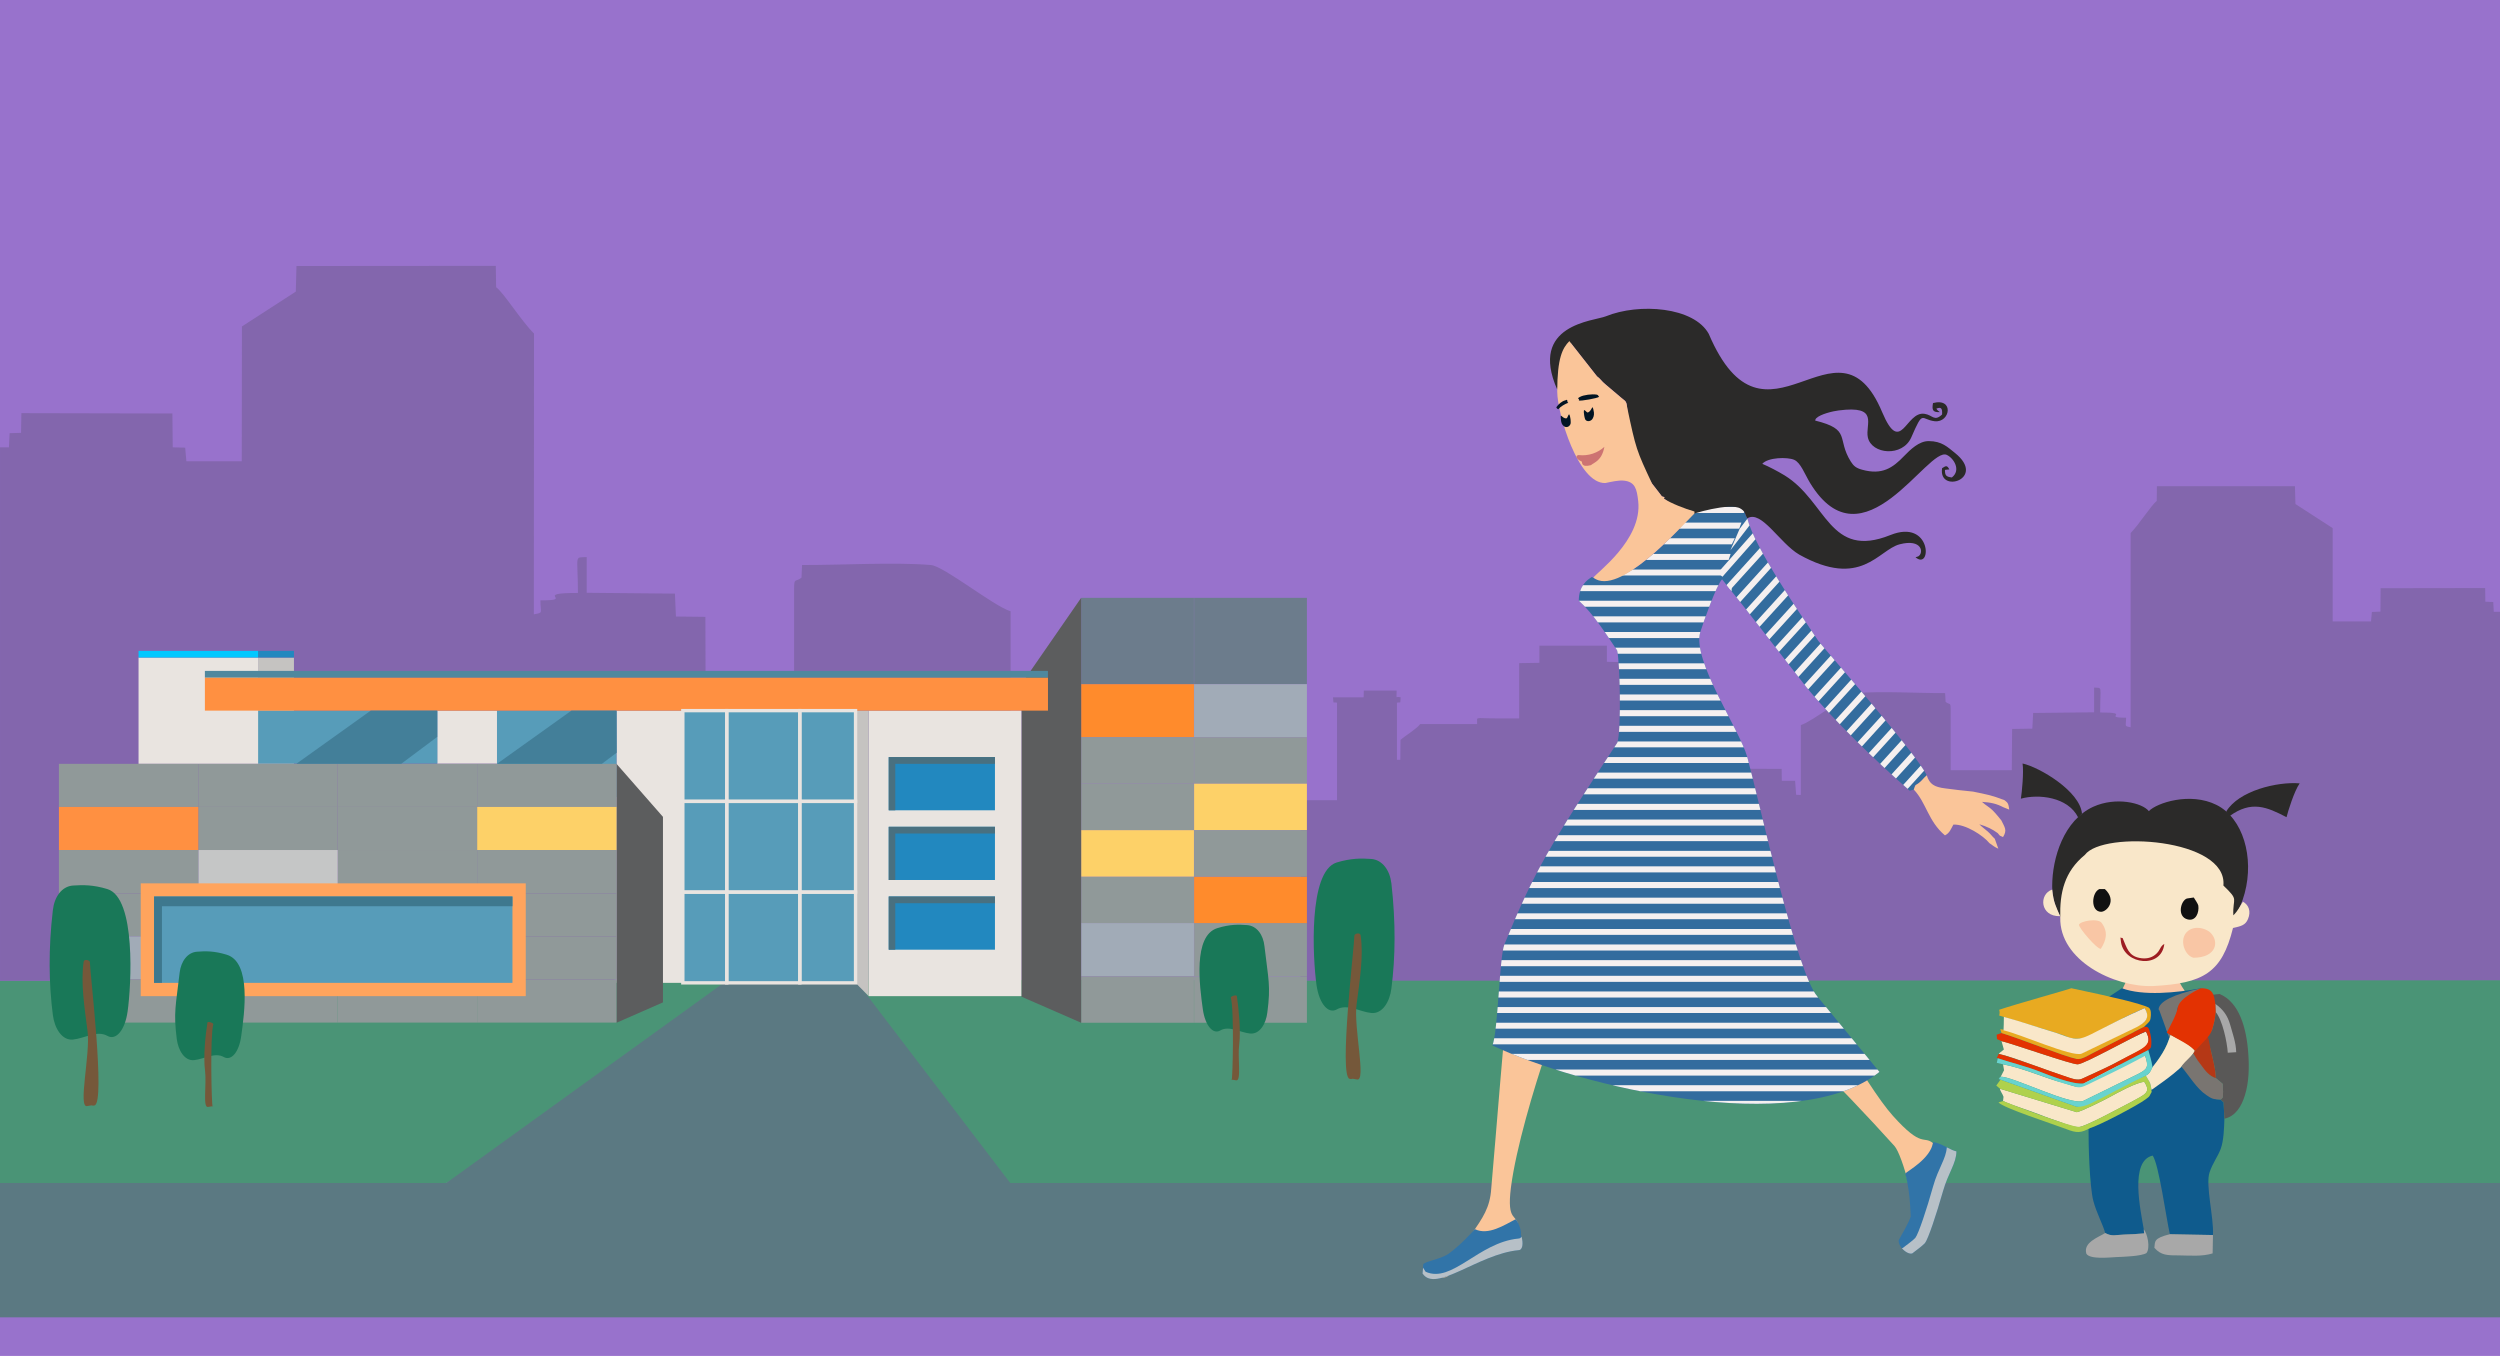 <?xml version="1.0" encoding="UTF-8"?>
<!DOCTYPE svg PUBLIC "-//W3C//DTD SVG 1.1//EN" "http://www.w3.org/Graphics/SVG/1.1/DTD/svg11.dtd">
<!-- Creator: CorelDRAW X7 -->
<svg xmlns="http://www.w3.org/2000/svg" xml:space="preserve" width="148.497mm" height="80.541mm" version="1.1" style="shape-rendering:geometricPrecision; text-rendering:geometricPrecision; image-rendering:optimizeQuality; fill-rule:evenodd; clip-rule:evenodd"
viewBox="0 0 14850 8054"
 xmlns:xlink="http://www.w3.org/1999/xlink">
 <defs>
  <style type="text/css">
   <![CDATA[
    .str0 {stroke:#E9E4E0;stroke-width:20}
    .fil7 {fill:none}
    .fil40 {fill:#C5C6C6}
    .fil9 {fill:#CD7372}
    .fil34 {fill:#E9E4E0}
    .fil26 {fill:#C5C3C1}
    .fil36 {fill:#00C8FF}
    .fil10 {fill:#011423}
    .fil14 {fill:#0F5B8D}
    .fil24 {fill:#111111}
    .fil44 {fill:#197858}
    .fil27 {fill:#2288BF}
    .fil8 {fill:#2B2A29}
    .fil11 {fill:#3174A8}
    .fil5 {fill:#336C9E}
    .fil42 {fill:#3E788E}
    .fil43 {fill:#437F99}
    .fil39 {fill:#497080}
    .fil2 {fill:#4A9476}
    .fil38 {fill:#4F889E}
    .fil35 {fill:#579CB9}
    .fil15 {fill:#595857}
    .fil1 {fill:#5B7982}
    .fil33 {fill:#5C5D5E}
    .fil22 {fill:#68D3CF}
    .fil28 {fill:#6C7C8C}
    .fil45 {fill:#75583A}
    .fil21 {fill:#797571}
    .fil3 {fill:#8366AD}
    .fil31 {fill:#909999}
    .fil0 {fill:#9872CC}
    .fil25 {fill:#9D1D22}
    .fil30 {fill:#A1ABB7}
    .fil20 {fill:#A8A8A8}
    .fil17 {fill:#AFD14C}
    .fil23 {fill:#B53816}
    .fil12 {fill:#B7C0C7}
    .fil18 {fill:#E33202}
    .fil19 {fill:#E8AA21}
    .fil6 {fill:#F5F0F0}
    .fil13 {fill:#F9C6A5}
    .fil16 {fill:#F9E7C9}
    .fil4 {fill:#FAC599}
    .fil32 {fill:#FDD168}
    .fil29 {fill:#FF8B2C}
    .fil37 {fill:#FF9041}
    .fil41 {fill:#FFA45D}
   ]]>
  </style>
    <clipPath id="id0">
     <path d="M10068 3028c-12,25 -425,523 -612,399 -28,17 -78,52 -78,141 87,78 162,198 228,296 17,75 25,477 1,547 -403,615 -488,752 -671,1199 -30,74 -37,514 -71,600 514,243 1806,553 2299,157l-368 -447c-126,-144 -343,-1152 -417,-1423 -46,-165 -330,-575 -279,-743 20,-63 95,-277 129,-313 171,211 334,428 502,642 156,191 418,444 613,614l24 -7c12,-38 8,-20 36,-44 16,-14 22,-24 41,-41 -66,-135 -585,-724 -644,-798 -114,-170 -379,-555 -422,-728 -18,-29 -8,-42 -44,-64 -66,-41 -246,-1 -267,13z"/>
    </clipPath>
 </defs>
 <g id="Слой_x0020_1">
  <rect class="fil0" width="14850" height="8054"/>
  <polygon class="fil1" points="0,7825 14850,7825 14850,7027 7206,7027 5160,5641 5082,5562 4187,5562 2651,7027 0,7027 "/>
  <polygon class="fil2" points="0,7027 0,5825 4317,5825 2651,7027 "/>
  <polygon class="fil2" points="14850,7027 14850,5822 5082,5822 6001,7027 "/>
  <path class="fil3" d="M14850 5822l-7125 3 3 -1072 214 0 0 -579c-27,-7 -19,14 -24,-32l182 0 1 -40 195 0c0,59 -7,31 24,40 -4,45 3,25 -22,32l0 339 20 0 1 -118c30,-27 93,-63 117,-94l338 0c2,-47 -21,-34 106,-34 48,0 96,0 144,0l0 -328 120 -2 0 -102 401 0 0 96 176 3 0 842 129 3 0 282 82 2c4,-434 -37,-310 148,-468 19,-16 31,-29 66,-29l437 1 1 71 79 0 6 83 28 1 0 -415c71,-22 273,-185 328,-190 151,-13 371,1 529,0l3 52c24,20 30,-1 30,44l0 362 363 0 2 -245 120 -2 5 -93 362 -4 0 -147c52,4 36,-14 36,148 194,0 5,31 154,31 0,53 -13,49 27,57l0 -1154c50,-50 124,-168 155,-190l1 -88 820 0 3 106 221 143 0 554 228 0 5 -56 51 -2 1 -139 621 -1 1 81 47 2 3 58 37 0 0 2188z"/>
  <g id="_1972300720">
   <path class="fil4" d="M11253 6807c48,53 141,399 117,493 1,20 -23,47 -27,66 -18,34 50,-30 78,-46 18,-23 49,-340 45,-363l16 -167c-58,-47 -63,33 -238,-162 -168,-187 -467,-760 -582,-860 -45,-38 -132,-80 -190,-112 -129,-71 -91,-23 -147,-165l8 -7c1,-1 3,-3 5,-4l-219 38 -64 2c9,20 -2,2 11,20l76 100c31,40 58,80 92,116 339,345 696,692 1019,1051z"/>
   <path class="fil4" d="M9189 6235c70,-207 70,-229 25,-430 -40,-185 -61,-86 91,-372 15,-29 57,-96 60,-121 -55,38 -115,66 -177,98 -37,19 -149,70 -188,80 12,38 -18,127 -22,177 -6,67 -10,131 -16,197 -39,398 -69,797 -104,1195 -7,114 -50,175 -120,275 -46,66 -73,102 -126,156l-48 41c-2,1 -4,2 -5,3 -1,1 -108,28 -109,30l34 27c134,-3 88,6 166,-49 78,-55 300,-220 369,-254 -5,-84 -71,-20 -44,-235 30,-232 134,-582 214,-818z"/>
   <path class="fil5" d="M10068 3028c-12,25 -425,523 -612,399 -28,17 -78,52 -78,141 87,78 162,198 228,296 17,75 25,477 1,547 -403,615 -488,752 -671,1199 -30,74 -37,514 -71,600 514,243 1806,553 2299,157l-368 -447c-126,-144 -343,-1152 -417,-1423 -46,-165 -330,-575 -279,-743 20,-63 95,-277 129,-313 171,211 334,428 502,642 156,191 418,444 613,614l24 -7c12,-38 8,-20 36,-44 16,-14 22,-24 41,-41 -66,-135 -585,-724 -644,-798 -114,-170 -379,-555 -422,-728 -18,-29 -8,-42 -44,-64 -66,-41 -246,-1 -267,13z"/>
   <g style="clip-path:url(#id0)">
    <g>
     <path id="1" class="fil6" d="M8345 3011l2014 0 0 36 -2014 0 0 -36zm283 3620l2536 0 0 36 -2536 0 0 -36zm0 -92l2536 0 0 35 -2536 0 0 -35zm0 -93l2536 0 0 36 -2536 0 0 -36zm0 -93l2536 0 0 36 -2536 0 0 -36zm0 -93l2536 0 0 36 -2536 0 0 -36zm0 -93l2536 0 0 36 -2536 0 0 -36zm0 -92l2536 0 0 35 -2536 0 0 -35zm0 -93l2536 0 0 35 -2536 0 0 -35zm0 -93l2536 0 0 36 -2536 0 0 -36zm0 -93l2536 0 0 36 -2536 0 0 -36zm0 -93l2536 0 0 36 -2536 0 0 -36zm0 -93l2536 0 0 36 -2536 0 0 -36zm0 -92l2536 0 0 35 -2536 0 0 -35zm0 -93l2536 0 0 35 -2536 0 0 -35zm0 -93l2536 0 0 36 -2536 0 0 -36zm0 -93l2536 0 0 36 -2536 0 0 -36zm0 -93l2536 0 0 36 -2536 0 0 -36zm0 -92l2536 0 0 35 -2536 0 0 -35zm0 -93l2536 0 0 35 -2536 0 0 -35zm0 -93l2536 0 0 36 -2536 0 0 -36zm0 -93l2536 0 0 36 -2536 0 0 -36zm0 -93l2536 0 0 36 -2536 0 0 -36zm0 -93l2536 0 0 36 -2536 0 0 -36zm451 -92l1553 0 0 35 -1553 0 0 -35zm0 -93l1553 0 0 35 -1553 0 0 -35zm0 -93l1553 0 0 36 -1553 0 0 -36zm-922 -93l2229 0 0 36 -2229 0 0 -36zm16 -93l2229 0 0 36 -2229 0 0 -36zm16 -93l2229 0 0 36 -2229 0 0 -36zm16 -92l2229 0 0 35 -2229 0 0 -35zm16 -93l2229 0 0 36 -2229 0 0 -36zm8 -93l2014 0 0 36 -2014 0 0 -36zm15 -93l2013 0 0 36 -2013 0 0 -36zm14 -93l2014 0 0 36 -2014 0 0 -36zm15 -92l2013 0 0 35 -2013 0 0 -35zm14 -93l1956 0 -7 35 -1949 0 0 -35zm15 -93l1978 0 -12 36 -1966 0 0 -36zm14 -93l1989 0 -18 36 -1971 0 0 -36zm15 -93l2013 0 -13 36 -2000 0 0 -36z"/>
     <path class="fil6" d="M10279 3268l221 -287 -26 -25 -141 186 -54 126zm-48 158l335 -380 -25 -25 -336 380 26 25zm-20 151l422 -466 -26 -25 -421 466 25 25zm67 64l421 -466 -26 -24 -421 466 26 24zm38 94l449 -495 -25 -25 -450 495 26 25zm66 65l450 -495 -26 -25 -449 495 25 25zm67 65l449 -495 -25 -25 -450 495 26 25zm66 64l450 -494 -26 -25 -450 495 26 24zm66 65l450 -494 -25 -25 -450 494 25 25zm67 65l450 -495 -26 -25 -450 495 26 25zm66 65l450 -495 -25 -25 -450 495 25 25zm67 65l450 -495 -26 -25 -450 495 26 25zm66 64l450 -494 -26 -25 -449 495 25 24zm67 65l450 -494 -26 -25 -450 494 26 25zm66 65l450 -495 -26 -25 -449 495 25 25zm67 65l449 -495 -25 -25 -450 495 26 25zm66 65l450 -495 -26 -25 -450 495 26 25zm67 65l449 -495 -25 -25 -450 495 26 25zm66 64l450 -494 -26 -25 -450 494 26 25zm66 65l450 -495 -25 -25 -450 495 25 25zm67 65l450 -495 -26 -25 -450 495 26 25zm66 65l450 -495 -25 -25 -450 495 25 25zm67 65l450 -495 -26 -25 -450 495 26 25z"/>
    </g>
   </g>
   <path class="fil7" d="M10068 3028c-12,25 -425,523 -612,399 -28,17 -78,52 -78,141 87,78 162,198 228,296 17,75 25,477 1,547 -403,615 -488,752 -671,1199 -30,74 -37,514 -71,600 514,243 1806,553 2299,157l-368 -447c-126,-144 -343,-1152 -417,-1423 -46,-165 -330,-575 -279,-743 20,-63 95,-277 129,-313 171,211 334,428 502,642 156,191 418,444 613,614l24 -7c12,-38 8,-20 36,-44 16,-14 22,-24 41,-41 -66,-135 -585,-724 -644,-798 -114,-170 -379,-555 -422,-728 -18,-29 -8,-42 -44,-64 -66,-41 -246,-1 -267,13z"/>
   <path class="fil8" d="M9250 2314l80 -277 156 198c23,17 27,29 48,46l98 83c20,18 29,15 33,54 3,29 8,60 5,87l16 64c46,124 38,169 127,303l48 62c17,22 5,11 26,19l-3 9c40,27 85,74 142,91l0 12c18,-13 252,-82 313,-44 32,19 23,31 40,58 83,-53 192,147 308,215 369,206 470,-28 597,-61 134,-35 145,52 110,72l-16 5c98,83 98,-231 -149,-132 -363,146 -377,-199 -628,-354 -43,-26 -93,-52 -133,-69 34,-39 149,-41 189,-24 39,17 62,83 95,138 314,514 700,-220 812,-167 42,20 86,91 30,134 -34,-4 -41,-12 -41,-44 6,-2 -4,-1 17,-3 12,-2 -1,2 9,-1 -13,-24 -19,-23 -43,-7 -24,155 268,63 76,-91 -43,-34 -77,-70 -156,-70 -57,0 -108,50 -146,89 -67,70 -130,114 -249,81 -37,-10 -51,-23 -67,-48 -87,-139 5,-190 -212,-244 6,-14 -3,-3 7,-14 24,-24 98,-42 132,-46 245,-32 157,82 174,160 22,101 206,118 258,0 73,-168 55,-106 139,-96 93,10 117,-141 -10,-108 -7,40 -3,56 41,54 -9,-7 -16,-11 -21,-21 29,-11 36,-2 34,35 -47,44 -56,3 -104,-4 -113,-18 -140,255 -252,-10 -268,-640 -693,325 -1030,-465 -88,-160 -413,-185 -612,-104 -69,28 -459,47 -288,435z"/>
   <path class="fil4" d="M10065 3050l0 -12c-57,-16 -141,-49 -181,-76l3 -9c-21,-8 -9,3 -26,-19l-48 -62c-93,-199 -95,-203 -148,-454 -4,-39 -13,-36 -33,-54l-98 -83c-21,-17 -25,-29 -48,-46l-164 -209c-40,41 -72,98 -72,300 0,129 125,550 286,543 35,-7 79,-18 112,-14 65,8 75,50 83,122 26,232 -254,429 -266,454 149,117 509,-291 600,-381z"/>
   <path class="fil4" d="M11368 4690c75,79 85,188 185,272 28,-14 35,-37 50,-64 72,-4 179,66 214,110 18,12 32,25 53,33l-21 -59c-17,-15 -25,-29 -43,-44 -18,-16 -30,-23 -49,-42 45,13 79,30 110,53 16,20 8,12 31,23 26,-42 10,-57 -10,-99 -13,-16 -32,-40 -52,-60 -19,-19 -39,-28 -63,-50 52,3 87,11 127,32l35 14c-5,-37 -8,-40 -28,-56 -77,-30 -110,-35 -187,-51 -56,-5 -110,-12 -165,-19 -65,-8 -94,-25 -110,-78 -19,17 -25,27 -41,41 -28,24 -24,6 -36,44z"/>
   <path class="fil9" d="M9450 2763c20,-17 65,-26 80,-109 -38,35 -93,56 -153,49 -17,1 -22,21 19,39 3,3 -6,37 54,21z"/>
   <path class="fil10" d="M9378 2379c12,4 109,-13 121,-22 -6,-4 -4,-11 -14,-13 -29,-5 -79,2 -99,13 -26,13 1,11 -8,22z"/>
   <path class="fil10" d="M9432 2450c-10,3 -31,-43 -22,17 1,7 3,15 5,21 4,13 22,19 38,7 11,-9 17,-28 15,-45 -11,-63 -7,-11 -36,0z"/>
   <path class="fil10" d="M9316 2393c-18,4 -49,24 -60,38 0,0 -15,-7 -10,-14 10,-15 32,-35 52,-39 19,-11 6,10 18,15z"/>
   <path class="fil10" d="M9305 2485c9,-2 15,-55 24,5 1,8 1,15 1,22 -1,14 -15,28 -31,24 -13,-3 -24,-17 -26,-34 -8,-64 3,-14 32,-17z"/>
   <path class="fil11" d="M11317 6971c35,120 32,295 33,253 -6,29 -58,118 -72,143 -2,44 57,88 81,78 13,-10 63,-47 75,-61 19,-23 68,-170 107,-307 31,-110 80,-167 80,-238 -34,-7 -95,-51 -138,-55 -15,100 -154,172 -166,187z"/>
   <path class="fil12" d="M11297 7414c19,23 47,37 62,31 13,-10 63,-47 75,-61 19,-23 68,-170 107,-307 31,-110 80,-167 80,-238 -15,-3 -36,-13 -57,-24 -4,68 -51,124 -81,231 -38,136 -87,283 -106,307 -12,14 -62,50 -75,60 -2,1 -3,1 -5,1z"/>
   <path class="fil11" d="M8454 7511l-4 53c75,119 332,-115 569,-138 28,0 30,-46 15,-93 5,-24 -17,-79 -31,-91 -68,35 -163,98 -242,59 -19,20 -81,91 -155,145 -48,35 -146,46 -152,65z"/>
   <path class="fil12" d="M8453 7530l-3 34c75,119 332,-115 569,-138 26,0 30,-39 19,-81 -4,8 -11,12 -19,12 -237,23 -394,268 -551,197l-15 -24z"/>
   <g>
    <path class="fil13" d="M12557 5947c46,-51 72,-114 89,-164 66,0 95,74 283,0 -2,49 104,177 103,180 -30,81 -412,153 -475,-16z"/>
    <path class="fil14" d="M12406 6705c-1,93 6,339 28,427 20,75 56,138 71,192 41,22 60,11 113,9 39,-1 79,-3 118,-7l-2 -24c-19,-114 -85,-407 53,-438 37,53 80,371 102,467l256 5c6,-104 -46,-298 -20,-373 19,-56 48,-91 66,-139 18,-48 20,-122 22,-179l-5 -99c-10,-4 -11,-10 -16,-15 -47,-1 -40,-9 -74,-33 -41,-28 -73,-60 -100,-100 -18,-25 -35,-54 -61,-63 -21,13 -157,115 -178,132 -171,143 -168,130 -373,238zm355 -468l-11 5c14,30 28,66 32,102 37,-46 94,-123 109,-198 -13,-11 -6,-1 -17,-18 0,0 -8,-18 -9,-18l210 -240c-147,27 -345,47 -471,0l-86 57 243 310z"/>
    <path class="fil15" d="M13159 5963c1,38 1,16 2,48 -3,39 -10,70 -21,105 -9,25 -34,20 -36,54 6,41 21,37 28,68 4,18 8,34 12,50 9,41 17,75 18,116l41 34c0,15 2,33 2,46 0,45 -3,35 -14,47 6,5 7,11 17,15l5 99c66,-14 102,-74 122,-140 23,-74 26,-161 20,-244 -10,-154 -54,-309 -171,-357l-67 7c9,18 32,43 42,52z"/>
    <path class="fil16" d="M12580 6330l-204 106c-15,20 -20,25 -56,16 -18,-4 -35,-12 -61,-19 -107,-26 -233,-87 -361,-111l6 35 -20 39c64,-6 411,171 489,144l328 -161c52,-28 65,-38 41,-108 -73,5 -95,56 -162,59z"/>
    <path class="fil16" d="M11889 6184l14 50 -25 20c-1,1 -3,4 -5,6 84,17 300,105 425,144 39,12 59,10 79,-1 76,-35 156,-70 222,-107 133,-69 195,-81 148,-169 -61,22 -364,193 -405,195 -35,2 -382,-121 -453,-138z"/>
    <path class="fil16" d="M11880 6467c0,13 15,29 21,48l-3 25c74,33 150,53 224,83 39,16 69,25 111,40 31,11 84,34 118,31 43,-5 252,-119 306,-147 87,-47 122,-57 80,-121 -50,4 -159,65 -203,89 -32,18 -180,92 -199,91l-455 -139z"/>
    <path class="fil17" d="M11883 6413l-25 35 22 19 455 139c19,1 167,-73 199,-91 44,-24 153,-85 203,-89 42,64 4,74 -80,121 -49,24 -263,142 -306,147 -43,4 -410,-135 -453,-154l-27 8c27,33 322,128 401,158 66,26 89,24 144,-6 46,-11 280,-133 329,-170 32,-24 17,-13 36,-44 -9,-63 -8,-49 -35,-97 -90,34 -379,188 -411,185l-452 -161z"/>
    <path class="fil18" d="M11889 6136l-29 10 2 26 27 12c71,17 418,140 453,138 41,-2 344,-174 405,-195 47,88 -23,99 -148,169 -66,37 -146,72 -222,107 -20,10 -34,16 -83,-1 -124,-40 -336,-122 -421,-142 -8,11 -2,5 -12,24 8,5 210,63 254,81 58,23 197,78 261,71l204 -106 181 -93c1,-2 12,-7 16,-17 6,-38 -1,-73 -10,-101 -6,-19 -12,-21 -31,-20l-303 155c-45,24 -77,45 -107,33 -55,-9 -338,-122 -437,-151z"/>
    <path class="fil19" d="M12762 5984c-51,-23 -187,-57 -458,-114 -2,3 -336,96 -429,128 5,12 2,28 0,34 20,7 387,115 400,124 31,20 107,18 148,-6 92,-56 216,-119 316,-162 37,66 -9,92 -51,111l-324 157c-59,19 -393,-133 -482,-143l7 23c99,29 382,142 437,151 25,13 62,-9 107,-33l303 -155c27,-27 37,-31 39,-56 2,-12 5,-49 -13,-59z"/>
    <path class="fil20" d="M12505 7324c-42,26 -132,56 -112,123 21,35 137,22 177,20 47,-2 149,-5 180,-24 24,-31 6,-115 -16,-141l2 24c-39,4 -79,6 -118,7 -53,2 -72,13 -113,-9z"/>
    <path class="fil16" d="M12782 6344c-9,24 -17,36 -36,45 25,45 26,33 34,85 69,-50 194,-130 258,-231 -10,-17 -40,-39 -58,-51l-89 -46c-15,75 -72,152 -109,198z"/>
    <path class="fil20" d="M13145 7336l-256 -5c-96,24 -88,42 -92,81 40,45 76,45 151,45 63,1 135,7 195,-12l2 -109z"/>
    <path class="fil21" d="M12957 6335c47,55 90,130 148,169 34,23 40,26 86,27 11,-12 14,-2 14,-47 0,-13 -2,-31 -2,-46l-41 -34c-39,-12 -57,-43 -75,-68 -22,-30 -53,-57 -44,-93l-5 0c-23,37 -52,52 -81,92z"/>
    <path class="fil22" d="M12410 6438c71,-36 179,-83 332,-167 24,70 11,80 -41,108l-328 161c-78,27 -425,-150 -489,-144 -9,2 -5,10 -12,13l463 165c20,2 48,-3 80,-18 80,-37 207,-109 331,-167 19,-9 30,-25 40,-50 -6,-41 -16,-69 -25,-102l-385 199c-64,7 -203,-48 -261,-71 -76,-31 -188,-58 -248,-79l-6 27 37 9c143,27 281,96 422,130 30,12 47,7 90,-14z"/>
    <path class="fil20" d="M13161 6011c41,48 68,180 72,242l50 -3c-1,-57 -22,-113 -36,-164 -15,-53 -42,-91 -88,-123l2 48z"/>
    <path class="fil23" d="M13029 6257c24,44 29,46 50,75 18,25 44,60 83,72 -1,-41 -9,-75 -18,-116 -4,-16 -8,-32 -12,-50 -7,-31 -10,-55 -17,-79 -35,26 -80,83 -86,98z"/>
    <path class="fil21" d="M12822 5995l5 8c4,12 59,162 59,163l8 -21c21,-39 35,-118 42,-161l139 -114c-168,37 -249,79 -253,125z"/>
    <path class="fil16" d="M12739 5988c-114,50 -210,100 -319,156 -91,46 -111,23 -210,-10 -95,-28 -213,-69 -307,-94 0,11 -1,76 -2,80 99,22 404,159 463,139l324 -156c51,-26 89,-55 51,-115z"/>
    <path class="fil18" d="M12936 5984c-7,43 -45,111 -66,150l21 12c36,22 129,66 147,97 66,-73 89,-88 102,-127 11,-35 18,-66 21,-105l-2 -48c-8,-55 -13,-93 -84,-93 -7,1 -129,57 -139,114z"/>
    <g>
     <path class="fil8" d="M12764 4818c47,-49 245,-115 402,-37 316,158 265,929 -402,929 -234,0 -435,-108 -524,-265 -32,-55 -50,-116 -50,-181 0,-168 69,-392 244,-472 135,-61 292,-23 330,26z"/>
     <path class="fil16" d="M12238 5450c-6,254 318,415 551,407 298,-16 409,-77 475,-345 46,-10 74,-16 89,-53 19,-45 5,-84 -30,-103 -21,31 -27,51 -57,81 -5,-109 37,-85 -59,-177 26,-281 -716,-328 -823,-182 -121,99 -150,224 -146,372z"/>
     <path class="fil13" d="M13029 5689c140,-1 154,-99 100,-150 -12,-12 -65,-43 -117,-19 -77,38 -42,154 17,169z"/>
     <path class="fil13" d="M12479 5636c32,-51 45,-99 5,-154 -23,-31 -130,-10 -135,11 -1,18 105,144 130,143z"/>
     <path class="fil24" d="M13058 5379c-1,-9 -22,-40 -27,-48l-41 6c-38,14 -59,108 4,124 50,13 70,-42 64,-82z"/>
     <path class="fil24" d="M12503 5281l-33 0c-46,20 -54,133 10,135 35,0 96,-67 23,-135z"/>
     <path class="fil16" d="M12237 5442c-26,-63 -38,-77 -47,-158 -80,26 -74,161 47,158z"/>
     <path class="fil25" d="M12802 5671c-25,20 -57,26 -93,19 -66,-13 -75,-59 -101,-119 -8,7 -17,-23 -9,27 22,134 241,157 257,9 -27,14 -22,39 -54,64z"/>
     <path class="fil8" d="M13224 4820c74,-123 302,-178 436,-167 -32,46 -69,164 -78,201 -117,-61 -209,-101 -339,-6 -2,2 -19,-28 -19,-28z"/>
     <path class="fil8" d="M12367 4833c-12,-134 -253,-276 -353,-298 8,51 -4,172 -10,209 104,-29 279,-11 340,111 1,2 23,-21 23,-22z"/>
    </g>
   </g>
  </g>
  <path class="fil3" d="M0 5825l3634 0 524 -236 1051 52 794 0 0 -2010c-103,-32 -395,-268 -474,-275 -218,-18 -536,1 -765,0l-3 75c-35,29 -44,-2 -44,63l0 524 -526 0 -1 -354 -175 -2 -6 -136 -524 -5 0 -212c-76,4 -53,-21 -52,213 -280,0 -8,45 -223,44 0,78 20,72 -39,83l1 -1668c-74,-72 -180,-243 -225,-275l-2 -127 -1184 1 -4 152 -320 207 -1 801 -329 0 -7 -81 -74 -2 -2 -201 -897 -2 -2 117 -68 2 -4 84 -53 0 0 3168z"/>
  <g id="_1972252496">
   <rect class="fil26" x="1533" y="3906" width="213" height="631"/>
   <rect class="fil27" x="1533" y="3866" width="213.038" height="39.431"/>
   <rect class="fil28" x="6422" y="3551" width="670" height="513"/>
   <rect class="fil28" x="7093" y="3551" width="670" height="513"/>
   <rect class="fil29" x="6422" y="4064" width="670" height="315"/>
   <rect class="fil30" x="7093" y="4064" width="670" height="315"/>
   <rect class="fil31" x="6422" y="4379" width="670" height="276"/>
   <rect class="fil31" x="7093" y="4379" width="670" height="276"/>
   <rect class="fil31" x="6422" y="4655" width="670" height="276"/>
   <rect class="fil32" x="7093" y="4655" width="670" height="276"/>
   <rect class="fil30" x="6422" y="5483" width="670" height="315"/>
   <rect class="fil31" x="7093" y="5483" width="670" height="315"/>
   <rect class="fil31" x="6422" y="5207" width="670" height="276"/>
   <rect class="fil29" x="7093" y="5207" width="670" height="276"/>
   <rect class="fil32" x="6422" y="4931" width="670" height="276"/>
   <rect class="fil31" x="7093" y="4931" width="670" height="276"/>
   <rect class="fil31" x="6422" y="5799" width="670" height="276"/>
   <rect class="fil31" x="7093" y="5799" width="670" height="276"/>
   <polygon class="fil33" points="6422,3551 6067,4064 6067,5920 6422,6075 "/>
   <rect class="fil34" x="5160" y="4221" width="907" height="1696"/>
   <path class="fil27" d="M5279 4497l631 0 0 316 -631 0 0 -316zm0 828l631 0 0 316 -631 0 0 -316zm0 -414l631 0 0 316 -631 0 0 -316z"/>
   <rect class="fil35" x="4056" y="4221" width="1025" height="1617"/>
   <polygon class="fil26" points="5160,4221 5082,4221 5082,5838 5160,5917 "/>
   <rect class="fil34" x="3662" y="4221" width="394" height="1617"/>
   <rect class="fil35" x="2952" y="4221" width="710" height="513"/>
   <rect class="fil34" x="2597" y="4221" width="355" height="315"/>
   <rect class="fil35" x="1533" y="4221" width="1065" height="315"/>
   <rect class="fil34" x="823" y="3906" width="710" height="631"/>
   <rect class="fil36" x="823" y="3866" width="709.758" height="39.431"/>
   <rect class="fil37" x="1217" y="4024" width="5008" height="197"/>
   <rect class="fil38" x="1217" y="3985" width="5007.73" height="39.431"/>
   <path class="fil39" d="M5279 5325l631 0 0 40 -592 0 0 276 -39 0 0 -316zm0 -828l631 0 0 40 -592 0 0 276 -39 0 0 -316zm0 414l631 0 0 40 -592 0 0 276 -39 0 0 -316z"/>
   <g>
    <rect class="fil7 str0" x="4056" y="4221" width="261" height="539"/>
    <rect class="fil7 str0" x="4056" y="4760" width="261" height="539"/>
    <rect class="fil7 str0" x="4056" y="5299" width="261" height="539"/>
    <rect class="fil7 str0" x="4317" y="4221" width="434" height="539"/>
    <rect class="fil7 str0" x="4317" y="4760" width="434" height="539"/>
    <rect class="fil7 str0" x="4317" y="5299" width="434" height="539"/>
    <rect class="fil7 str0" x="4751" y="4221" width="331" height="539"/>
    <rect class="fil7 str0" x="4751" y="4760" width="331" height="539"/>
    <rect class="fil7 str0" x="4751" y="5299" width="331" height="539"/>
   </g>
   <polygon class="fil33" points="3662,4537 3938,4852 3938,5954 3662,6075 "/>
   <rect class="fil31" x="2834" y="4537" width="828" height="256"/>
   <rect class="fil31" x="2006" y="4537" width="828" height="256"/>
   <rect class="fil31" x="1178" y="4537" width="828" height="256"/>
   <rect class="fil31" x="350" y="4537" width="828" height="256"/>
   <rect class="fil32" x="2834" y="4793" width="828" height="256"/>
   <rect class="fil31" x="2006" y="4793" width="828" height="256"/>
   <rect class="fil31" x="1178" y="4793" width="828" height="256"/>
   <rect class="fil37" x="350" y="4793" width="828" height="256"/>
   <rect class="fil31" x="2834" y="5049" width="828" height="256"/>
   <rect class="fil31" x="2006" y="5049" width="828" height="256"/>
   <rect class="fil40" x="1178" y="5049" width="828" height="256"/>
   <rect class="fil31" x="350" y="5049" width="828" height="256"/>
   <rect class="fil31" x="2834" y="5306" width="828" height="256"/>
   <rect class="fil31" x="2006" y="5306" width="828" height="256"/>
   <rect class="fil31" x="1178" y="5306" width="828" height="256"/>
   <rect class="fil31" x="350" y="5306" width="828" height="256"/>
   <rect class="fil31" x="2834" y="5562" width="828" height="256"/>
   <rect class="fil31" x="2006" y="5562" width="828" height="256"/>
   <rect class="fil31" x="1178" y="5562" width="828" height="256"/>
   <rect class="fil30" x="350" y="5562" width="828" height="256"/>
   <rect class="fil31" x="2834" y="5818" width="828" height="256"/>
   <rect class="fil31" x="2006" y="5818" width="828" height="256"/>
   <rect class="fil31" x="1178" y="5818" width="828" height="256"/>
   <rect class="fil31" x="350" y="5818" width="828" height="256"/>
   <rect class="fil41" x="836" y="5247" width="2287" height="670"/>
   <rect class="fil35" x="915" y="5325" width="2129" height="513"/>
   <polygon class="fil42" points="915,5325 3044,5325 3044,5383 962,5383 962,5838 915,5838 "/>
   <polygon class="fil43" points="2202,4221 2597,4221 2597,4377 2383,4537 1760,4537 "/>
   <polygon class="fil43" points="3394,4221 3662,4221 3663,4471 3575,4537 2952,4537 "/>
  </g>
  <path class="fil44" d="M433 5260c59,-4 120,-5 205,21 171,52 142,570 120,727 -16,113 -70,174 -120,145 -62,-35 -136,15 -205,22 -65,6 -109,-67 -119,-146 -24,-186 -27,-392 0,-623 9,-80 54,-141 119,-146z"/>
  <path class="fil45" d="M534 5716c0,60 93,831 28,850 -22,6 2,-6 -44,4 -57,13 20,-310 2,-445 -17,-134 -42,-288 -23,-413 2,-17 37,-10 37,4z"/>
  <path class="fil44" d="M1170 5653c50,-4 103,-5 177,18 147,45 105,347 86,482 -13,98 -60,150 -103,126 -53,-31 -118,12 -177,18 -56,6 -94,-57 -103,-125 -20,-161 -6,-194 17,-394 8,-68 47,-121 103,-125z"/>
  <path class="fil45" d="M1267 6084c-20,72 -10,489 -4,488 14,0 1,-3 -27,3 -33,8 -8,-134 -18,-215 -11,-79 2,-211 14,-285 1,-11 37,1 35,9z"/>
  <path class="fil44" d="M8145 5102c-58,-4 -119,-5 -205,21 -170,52 -142,570 -120,727 16,114 71,174 120,146 62,-36 137,14 205,21 66,7 110,-66 120,-146 24,-186 26,-392 0,-623 -9,-79 -54,-141 -120,-146z"/>
  <path class="fil45" d="M8045 5558c0,61 -93,831 -29,850 23,6 -1,-6 45,4 56,13 -21,-309 -3,-445 17,-133 43,-288 24,-412 -3,-18 -37,-10 -37,3z"/>
  <path class="fil44" d="M7408 5495c-50,-4 -103,-5 -177,18 -146,45 -105,347 -86,483 14,97 61,150 103,125 54,-31 118,12 177,18 57,6 95,-57 103,-125 21,-161 6,-194 -17,-393 -7,-69 -46,-122 -103,-126z"/>
  <path class="fil45" d="M7311 5926c21,72 11,489 5,489 -14,-1 -1,-4 26,2 34,8 8,-134 19,-214 10,-80 -3,-212 -14,-286 -2,-11 -38,1 -36,9z"/>
 </g>
</svg>
